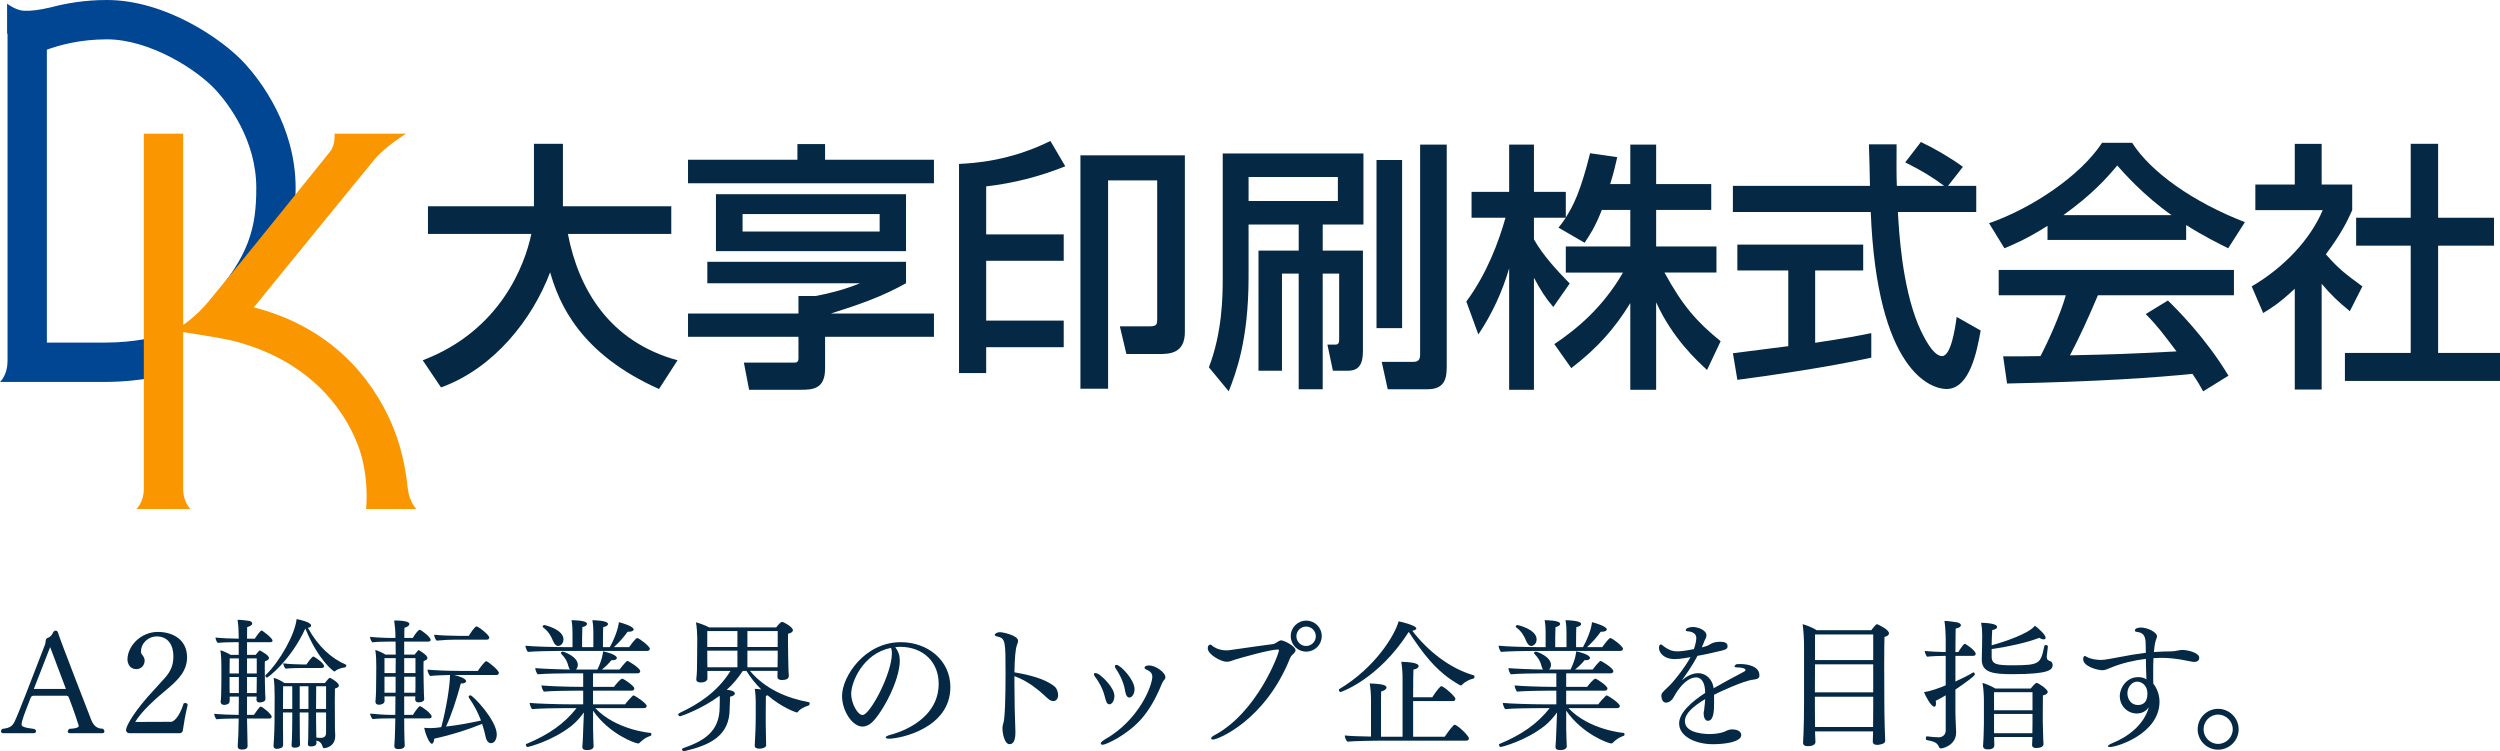<?xml version="1.0" encoding="UTF-8"?><svg id="b" xmlns="http://www.w3.org/2000/svg" width="284.031" height="85.35" viewBox="0 0 284.031 85.35"><g id="c"><path d="M27.844,7.249C25.296,4.444,18.782,0,12.143,0c-2.546,0-4.694.387-6.37.835.177-.042.337-.076.532-.121-.195.045-.355.08-.532.121-1.331.313-2.244.42-3.065.386-.93-.045-1.904-.805-1.904-.805v3.299c0,.077.021.133.051.187v37.127c-.001.038-.009.039-.009.078,0,1.524-.846,2.287-.846,2.287h11.805c4.542,0,7.358-.919,7.477-.96l-1.404-4.241c-.023.006-2.316.733-6.073.733h-6.481V5.646c1.333-.495,3.737-1.177,6.819-1.177,4.868,0,10.274,3.45,12.395,5.782,1.377,1.516,4.58,5.634,4.58,11.107,0,4.516-.791,7.711-5.265,12.758l3.145,2.797c4.807-5.24,6.589-9.244,6.589-15.555,0-7.033-4.017-12.21-5.743-14.111Z" fill="#004692"/><path d="M19.982,37.607c.669.099,5.123.76,6.6,1.142,8.345,2.157,12.363,7.445,14.031,11.69,1.407,3.581.981,7.345.979,7.392h5.714s-.797-.771-.964-2.283c-.005-.054-.017-.064-.026-.106-.171-1.728-.575-4.166-1.544-6.635-1.664-4.237-5.902-11.311-15.937-13.889,4.515-5.542,12.892-15.823,13.744-16.845,1.172-1.41,3.55-2.888,3.55-2.888h-8.123s.123,1.273-.493,2.024c-.517.634-10.421,12.973-13.755,16.971-1.746,2.096-3.431,3.061-3.431,3.061M45.232,56.985s.703-2.43,1.007-1.874c-.304-.556-1.007,1.874-1.007,1.874Z" fill="#fa9600"/><path d="M20.809,55.71V15.184h-4.468v40.376c-.008,1.516-.845,2.271-.845,2.271h6.138s-.76-.72-.825-2.122ZM20.636,55.129c.091-.064.152.038.152.419,0-.381-.061-.482-.152-.419Z" fill="#fa9600"/><path d="M48.028,40.932c8.81-3.353,11.598-10.798,12.34-14.357h-11.747v-3.144h12.043v-7.09h3.292v7.09h12.311v3.144h-11.747c1.216,6.318,4.746,12.251,12.458,14.357l-2.106,3.263c-8.988-4.005-11.361-9.729-12.369-13.26-2.047,5.399-6.407,10.916-12.399,13.082l-2.076-3.085Z" fill="#052944"/><path d="M90.595,16.37h3.144v1.78h12.37v2.669h-27.942v-2.669h12.429v-1.78ZM102.935,29.748v2.433c-2.729,1.513-5.162,2.373-8.543,3.441h11.717v2.64h-12.37v3.619c0,2.373-1.483,2.402-2.788,2.402h-5.844l-.593-3.085h5.785c.415,0,.415-.355.415-.504v-2.433h-12.547v-2.64h12.547v-1.988h1.928c1.78-.326,3.56-.83,5.072-1.453h-17.353v-2.433h22.574ZM102.935,22.066v6.467h-21.595v-6.467h21.595ZM84.366,24.321v1.987h15.573v-1.987h-15.573Z" fill="#052944"/><path d="M112.042,42.385h-3.085v-23.76c1.632-.089,5.725-.297,10.382-2.61l1.691,2.877c-2.967,1.187-5.903,1.928-8.988,2.284v5.458h8.81v2.996h-8.81v6.793h8.81v3.025h-8.81v2.937ZM134.616,17.646v20.082c0,2.492-1.839,2.492-2.937,2.492h-3.708l-.742-3.145h3.411c.801,0,.831-.267.831-.801v-15.781h-5.577v23.672h-3.144v-26.52h11.865Z" fill="#052944"/><path d="M138.917,17.439h15.988v8.068h-4.627v2.966h4.568v11.45c0,1.543-.534,2.195-1.691,2.195h-1.721l-.623-2.967h.919c.356,0,.415-.267.415-.563v-7.505h-1.869v13.141h-2.729v-13.141h-1.898v11.035h-2.669v-13.646h4.568v-2.966h-5.695v5.992c0,7.178-1.454,10.916-2.254,12.962l-2.254-2.729c1.513-3.945,1.572-7.979,1.572-10.115v-14.179ZM141.854,20.109v2.729h10.145v-2.729h-10.145ZM156.389,37.283v-19.104h2.907v19.104h-2.907ZM161.343,16.43h3.025v24.977c0,1.245,0,2.817-2.165,2.817h-4.539l-.682-3.114h3.619c.623,0,.742-.356.742-.86v-23.819Z" fill="#052944"/><path d="M181.989,23.846c-.771,1.987-1.394,2.877-1.958,3.737l-2.966-1.721c.237-.297.563-.712.831-1.127h-3.619v2.462c1.008,1.81,2.699,3.619,4.063,5.013l-1.869,2.67c-.89-1.038-1.424-1.898-2.195-3.322v12.726h-2.818v-13.793c-.771,2.64-1.958,5.221-3.5,7.505l-1.364-3.738c2.343-3.174,3.678-6.793,4.449-9.521h-3.856v-2.937h4.271v-5.369h2.818v5.369h3.619v2.907c.831-1.306,1.661-2.878,2.759-7.298l3.085.445c-.178.831-.416,1.81-.801,3.056h2.284v-4.479h2.937v4.479h6.259v2.937h-6.259v4.152h6.852v2.967h-5.903c2.076,3.797,3.648,5.576,6.377,7.801l-1.542,3.264c-1.098-1.009-3.886-3.53-5.784-7.683v9.937h-2.937v-9.848c-1.809,2.937-3.737,5.102-6.704,7.386l-1.928-2.729c2.61-1.751,5.518-4.183,7.802-8.128h-6.497v-2.967h7.327v-4.152h-3.233Z" fill="#052944"/><path d="M221.322,21.116h3.204v2.967h-8.899c.119,2.254.475,8.335,2.284,12.755.148.326,1.483,3.619,2.729,3.619,1.008,0,1.483-3.085,1.661-4.45l2.729,1.543c-.415,2.284-1.216,6.645-3.886,6.645-1.78,0-7.891-2.047-8.603-20.111h-15.662v-2.967h15.573c0-.652-.089-3.945-.119-4.716h3.144c0,1.839-.029,3.529.03,4.716h5.369c-1.424-1.067-2.64-1.779-4.42-2.67l1.78-2.313c1.513.712,3.352,1.78,4.776,2.818l-1.691,2.165ZM196.88,40.131c1.602-.208,5.606-.712,6.289-.802v-8.602h-5.784v-2.937h14.297v2.937h-5.458v8.217c3.412-.505,5.221-.86,6.378-1.098v2.788c-4.835,1.067-11.717,2.076-15.217,2.521l-.504-3.025Z" fill="#052944"/><path d="M232.625,25.656c-2.254,1.424-3.619,2.017-4.895,2.551l-1.75-2.848c4.776-1.661,10.323-5.31,12.844-9.137h3.411c2.166,3.382,6.941,6.734,12.814,9.018l-1.898,2.967c-1.246-.623-2.966-1.483-4.776-2.641v1.691h-15.751v-1.602ZM250.304,44.461c-.356-.652-.534-.979-1.216-1.987-4.064.416-10.708.891-21.061,1.098l-.445-3.085c.623,0,3.322,0,4.242-.029.771-1.454,2.254-4.687,2.877-6.912h-7.624v-2.877h26.726v2.877h-15.454c-1.009,2.403-2.166,4.925-3.174,6.823,5.547-.119,6.17-.148,12.103-.445-1.454-1.928-2.195-2.937-3.5-4.242l2.521-1.542c.919.89,4.301,4.241,6.882,8.543l-2.877,1.779ZM246.714,24.439c-3.204-2.254-5.458-4.835-6.17-5.636-1.187,1.424-2.788,3.233-6.11,5.636h12.28Z" fill="#052944"/><path d="M263.771,44.254h-3.056v-11.45c-1.78,1.661-2.669,2.195-3.589,2.759l-1.306-3.025c3.797-2.226,6.704-5.429,8.068-8.662h-7.653v-2.907h4.479v-4.627h3.056v4.627h3.47v2.907c-.504,1.127-1.187,2.61-2.996,5.013,1.513,1.721,2.225,2.226,4.152,3.649l-1.424,2.817c-1.394-1.127-2.195-1.928-3.203-3.114v12.014ZM273.886,16.341h3.115v8.395h6.348v3.174h-6.348v12.191h7.03v3.174h-17.62v-3.174h7.475v-12.191h-6.2v-3.174h6.2v-8.395Z" fill="#052944"/><path d="M11.861,83.093c0,.128-.08.208-.24.208h-3.666c-.176,0-.256-.08-.256-.192,0-.096.064-.208.192-.304.96-.049,1.057-.225,1.057-.353-.08-.24-.464-1.488-1.137-3.233-.064-.16-.192-.176-.368-.176h-3.601c-.128,0-.289.031-.368.256-.672,1.745-1.009,2.529-1.024,3.041,0,.16.208.336,1.44.48.144.063.208.176.208.256,0,.128-.112.225-.288.225H.368c-.176,0-.256-.097-.256-.208,0-.097.048-.209.176-.288.833-.097,1.104-.305,1.345-.769.4-.784,1.969-4.882,3.505-8.868.016-.096.048-.256.048-.352,0-.24.176-.336.288-.368.192-.048.464-.336.544-.576.064-.112.144-.225.304-.225.112,0,.256.08.288.288.032.272,3.761,9.876,3.777,9.908.272.624.656.944,1.249.944h.048c.128.096.176.208.176.305ZM5.698,73.521l-1.856,4.754h3.649l-1.793-4.754Z" fill="#052944"/><path d="M20.755,83.061c-.032.096-.176.224-.256.24h-5.794c-.176,0-.384-.112-.384-.353,0-.561,1.152-2.417,3.185-4.578.336-.352.64-.72.913-1.008.832-.864,1.28-1.569,1.28-2.802s-.576-2.257-1.905-2.257c-.896,0-1.776.721-1.776,1.729,0,.064.016.209.08.288.16.209.336.417.336.721,0,.513-.352.977-.96.977-.752,0-.992-.673-.992-1.104,0-1.457,1.457-3.121,3.457-3.121,1.633,0,3.313.832,3.313,2.881,0,1.568-1.041,2.577-2.129,3.506-1.504,1.232-3.105,2.705-3.762,3.841l4.098-.016c.208,0,.88-.416,1.409-2.097.048-.017.112-.032.176-.032.144,0,.272.048.272.224v.017c-.272,1.104-.432,2.097-.56,2.945Z" fill="#052944"/><path d="M30.963,72.769c0,.128-.096.191-.256.191h-2.641v1.44h.976c.4-.496.432-.496.464-.496.032,0,.048,0,.064.017.16.08.992.544.992.832,0,.192-.272.336-.464.368-.016.112-.016.416-.016.769,0,.704.016,1.616.016,1.744,0,.353.032,1.024.032,1.185s.032.48.032.576v.017c0,.368-.608.399-.656.399-.288,0-.368-.159-.368-.336l.016-.336h-1.088v2.081h.784c.096-.145.624-.944.768-.944.192,0,1.249.864,1.249,1.152,0,.128-.112.208-.272.208h-2.529c.016.832.032,1.776.048,2.401,0,.288.016.56.016.688,0,.368-.304.433-.641.433-.352,0-.48-.128-.48-.368v-.032c.064-.784.08-1.601.112-3.121h-.464c-.528,0-1.569.016-2.065.08-.128-.128-.24-.433-.256-.624.528.063,1.969.128,2.705.128h.08v-.192c0-.24.016-.96.016-1.889h-1.04v.496c0,.416-.497.448-.625.448-.256,0-.4-.128-.4-.336v-.048c.048-.272.08-1.201.08-2.337v-1.649c0-.624-.016-1.264-.112-1.84.336.096.8.304,1.168.527h.913v-1.44h-.368c-.512,0-1.521.017-2.017.08-.128-.128-.24-.416-.256-.608.512.064,1.889.129,2.641.129v-.16c0-.753-.032-1.281-.128-1.985.368,0,1.088.08,1.329.128.192.032.336.145.336.288,0,.145-.16.305-.577.416,0,.129-.016.625-.016,1.313h.88c.272-.417.656-.929.768-.929.128,0,1.249.88,1.249,1.137ZM27.137,74.801h-1.04l-.016,1.713h1.056v-1.713ZM26.081,76.914v.64c0,.433,0,.864.016,1.185h1.04v-1.824h-1.056ZM29.17,74.801h-1.104v1.713h1.104v-1.713ZM29.17,76.914h-1.104v1.824h1.088c0-.352.016-1.072.016-1.328v-.496ZM39.35,75.602c0,.096-.08.208-.16.224-.304.032-.849.176-1.104.416-.032.032-.064.049-.096.049-.096,0-1.857-1.313-3.297-4.883-1.713,3.698-4.258,5.57-4.354,5.57-.096,0-.192-.111-.192-.191,0-.032.016-.064.032-.08,1.681-1.649,3.329-4.643,3.521-6.371.272.048,1.648.336,1.648.736,0,.112-.096.208-.368.256,1.168,2.129,2.689,3.49,4.306,4.178.048.017.064.049.064.097ZM38.502,77.874c0,.128-.112.272-.448.353-.016.656-.016,1.328-.016,1.408,0,.385.016,3.01.016,3.218.016.288.032.448.032.624v.112c0,1.28-1.121,1.408-1.249,1.408-.08,0-.16-.032-.176-.144-.16-.593-.528-.673-.72-.705l.016.257c0,.063,0,.399-.625.399-.224,0-.352-.063-.352-.256v-.032c0-.128.016-.368.032-.528.016-.399.032-1.632.032-2.353v-.688h-.992v.816c0,.832.016,1.873.016,2.209,0,.145.016.464.016.561v.031c0,.289-.256.385-.592.385-.24,0-.368-.08-.368-.272v-.032c.064-.527.08-2.753.08-2.881v-.816h-1.056v1.265c0,.448.016,1.601.016,1.889v.561c0,.336-.497.416-.705.416-.256,0-.384-.112-.384-.32v-.032c.08-.96.112-2.4.112-2.497l.016-3.121c0-.768-.032-1.568-.112-2.097.4.096.849.336,1.232.593h4.578c.464-.577.512-.593.592-.593.016,0,.032,0,.048.016.432.225.96.608.96.849ZM33.204,77.971h-1.04l-.016,2.576h1.056v-2.576ZM36.821,75.698c0,.112-.112.192-.288.192h-2.113c-.561,0-1.457.016-1.969.08-.128-.112-.256-.416-.272-.608.544.08,1.569.128,2.097.128h.544c.208-.32.641-.896.769-.896.016,0,.048,0,.08.017.336.191,1.152.752,1.152,1.088ZM35.044,77.971h-.992v2.576h.992v-2.576ZM37.045,77.971h-1.121l-.016,2.576h1.137v-2.576ZM35.909,80.948v.688c0,.784.032,1.776.032,2.161.24.032.352.032.544.032.272,0,.56-.129.56-.561v-2.321h-1.137Z" fill="#052944"/><path d="M49.042,81.412c0,.128-.112.208-.272.208h-2.849c0,.864.016,1.841.032,2.368,0,.288.032.528.032.688v.032c0,.256-.304.4-.704.4-.336,0-.48-.112-.48-.336v-.064c0-.064.032-.384.048-.752.032-.625.048-1.409.064-2.337h-.784c-.528,0-1.297.016-1.793.08-.128-.129-.272-.433-.288-.625.528.064,1.729.145,2.481.145h.384v-.208c0-.256.016-.977.016-1.889h-1.249v.016c0,.096.016.4.016.48,0,.4-.512.448-.641.448-.256,0-.4-.128-.4-.336v-.049c.016-.176.048-.464.048-.656.016-.288.032-.624.032-1.456l.016-1.873c0-.624-.016-1.28-.112-1.856.32.096.8.304,1.152.528h1.168c0-.608-.016-1.121-.016-1.473h-.848c-.528,0-1.296.016-1.792.08-.128-.128-.256-.433-.272-.625.528.064,1.713.129,2.465.129h.432c0-.769-.048-1.281-.144-1.985,1.601,0,1.729.272,1.729.4,0,.144-.192.336-.56.432-.016.097-.016.528-.016,1.153h.96c.352-.608.672-.929.784-.929.176,0,1.249.832,1.249,1.137,0,.128-.112.208-.272.208h-2.737v1.473h1.185c.32-.4.416-.513.464-.513.016,0,.992.561.992.896,0,.128-.112.256-.432.353-.016.176-.016.496-.016.832,0,.672.016,1.456.016,1.456,0,.305.016,1.153.032,1.425,0,.16.032.48.032.576v.032c0,.368-.592.368-.624.368-.272,0-.4-.144-.4-.32l.016-.352h-1.265v2.097h.993c.24-.4.672-.992.8-.992.128,0,1.328.816,1.328,1.185ZM43.681,74.769v1.697h1.264c.016-.593.016-1.169.016-1.697h-1.28ZM43.681,76.882v1.825h1.264v-1.825h-1.264ZM47.202,74.769h-1.281v1.697h1.281v-1.697ZM47.202,76.882h-1.281v1.825h1.265c.016-.305.016-.849.016-1.089v-.736ZM56.678,76.449c0,.112-.096.24-.272.24h-4.802c.4.097,1.345.368,1.345.704,0,.145-.176.257-.512.257h-.08c-.512,1.889-1.088,3.617-1.681,4.897,1.376-.16,2.849-.432,3.97-.688-.32-.848-.769-1.744-1.376-2.593-.016-.032-.032-.063-.032-.096,0-.08.096-.176.208-.176.272,0,2.993,2.833,2.993,4.449,0,.48-.224.992-.656.992-.256,0-.512-.224-.608-.72-.096-.448-.224-.944-.4-1.473-1.584.64-3.329,1.217-5.442,1.681-.032.4-.145.576-.272.576-.304,0-.768-1.232-.864-1.809.208.016.432.032.64.032.528,0,1.024-.064,1.297-.112.576-2.113.992-4.754.992-5.923-.752.017-1.665.048-2.257.112-.144-.144-.288-.464-.304-.721.624.064,2.257.145,3.649.145h2.081c.16-.272.784-1.104.944-1.104.016,0,.048,0,.064.016.304.145,1.376,1.024,1.376,1.312ZM55.589,72.432c0,.129-.096.24-.272.24h-3.569c-.528,0-1.361.032-2.145.112-.144-.145-.272-.448-.272-.672.672.08,1.937.128,2.801.128h1.137c.064-.128.656-1.072.864-1.072.224,0,1.457.976,1.457,1.264Z" fill="#052944"/><path d="M73.83,73.713c0,.111-.096.239-.304.239h-9.78c-.88,0-3.009.032-3.777.112-.112-.128-.272-.512-.272-.704.8.096,3.186.16,4.45.16h.896v-1.505c0-.368,0-.96-.112-1.553.176,0,1.761,0,1.761.416,0,.145-.16.289-.528.368-.032.448-.032,1.841-.032,2.273h1.281v-1.505c0-.368,0-.96-.112-1.553.112,0,1.777.017,1.777.433,0,.144-.176.288-.544.352-.032.337-.032,1.825-.032,2.273h.784c.88-1.585,1.024-2.705,1.024-2.833.32.063,1.681.48,1.681.816,0,.144-.176.271-.56.271h-.128c-.448.641-.977,1.217-1.553,1.745h1.729c.144-.225.528-.721.816-.992.032-.032.064-.032.112-.032.208,0,1.424.929,1.424,1.217ZM72.693,84.373c-.08.08-.144.096-.192.096-.304,0-3.265-1.04-5.122-3.729v1.985c0,.288.016.96.032,1.28.016.224.032.624.032.784,0,.048,0,.432-.752.432-.336,0-.528-.111-.528-.336v-.048c0-.048.032-.368.048-.736.032-.448.032-.88.048-1.217l.08-1.937c-.368.496-.849,1.072-1.393,1.505-2.225,1.761-4.946,2.417-4.994,2.417-.128,0-.208-.16-.208-.256,0-.032,0-.064.032-.08,2.593-1.072,4.354-2.337,5.73-4.082h-1.121c-.88,0-3.169.032-3.938.112-.112-.128-.272-.513-.272-.704.736.08,3.217.16,4.626.16h1.457v-1.553h-.705c-.88,0-2.993.031-3.761.111-.128-.144-.272-.512-.272-.704.736.08,2.994.16,4.434.16h.304v-1.536h-1.409c-.88,0-2.993.031-3.762.111-.128-.128-.272-.512-.272-.704.672.064,2.529.145,3.938.16-.064-.08-.128-.192-.16-.336-.16-.656-.384-.977-.832-1.457-.016-.016-.032-.048-.032-.08,0-.08.096-.16.208-.16.128,0,1.713.561,1.713,1.505,0,.208-.08.4-.208.528h2.433c.56-1.152.624-1.856.64-2.064.288.048,1.568.368,1.568.752,0,.145-.16.256-.496.256h-.128c-.304.4-.672.736-1.072,1.057h2c.16-.224.528-.672.816-.944.032-.016.048-.032.08-.032.128,0,1.457.816,1.457,1.169,0,.111-.096.24-.304.24h-5.058v1.536h2.385c.208-.304.752-.929.928-.929.16,0,1.376.816,1.376,1.104,0,.129-.08.257-.304.257h-4.386v1.553h3.65c.144-.225.576-.705.864-.977.032-.032.064-.032.096-.032.128,0,1.489.88,1.489,1.2,0,.112-.096.24-.304.24h-5.538c2.353,2.481,6.21,2.817,6.291,2.817.064,0,.08.08.08.16,0,.063-.016.144-.064.16-.16.063-.656.191-1.249.784ZM64.018,72.64c0,.561-.432.753-.592.753-.24,0-.432-.208-.576-.528-.224-.576-.544-1.152-1.168-1.601-.032-.017-.032-.048-.032-.064,0-.096.096-.191.192-.191.032,0,2.177.479,2.177,1.632Z" fill="#052944"/><path d="M91.99,79.923c0,.097-.048.208-.112.225-.192.063-.896.288-1.232.736-.032.048-.064.063-.128.063-.048,0-1.649-.528-3.313-1.952-.048.031-.112.048-.192.063-.016.513-.016,3.041-.016,3.041,0,.32.016,1.473.032,1.953,0,.112.016.48.016.608v.016c0,.225-.384.385-.768.385-.336,0-.528-.129-.528-.32v-.048c0-.049.016-.433.032-.721.08-1.328.08-2.513.08-2.609v-1.664c-.016-.433-.016-.864-.112-1.44.144,0,.448.031.736.063-.625-.608-1.185-1.312-1.681-2.097h-.417c-.528.816-1.136,1.536-1.825,2.145.752.064.929.272.929.416,0,.145-.176.305-.544.368v.145c0,.4-.048.784-.048,1.217,0,3.104-2.257,4.146-5.122,4.817-.032,0-.048.017-.064.017-.144,0-.224-.112-.224-.208,0-.049.032-.112.096-.129,2.353-.816,4.178-1.856,4.178-4.705,0-.145.016-.433.016-.753,0-.16,0-.336-.016-.512-1.984,1.488-4.401,2.337-4.498,2.337-.128,0-.208-.128-.208-.225,0-.032.016-.08.224-.191,2.097-.977,4.242-2.369,5.714-4.738h-2.625v.912c0,.097-.16.4-.752.4-.336,0-.512-.128-.512-.336v-.017c.08-.768.096-1.12.096-2.625,0,0,.016-1.792.016-2.08,0-.513-.048-1.169-.144-1.777.416.112,1.088.353,1.489.576h7.619c.464-.592.608-.624.672-.624.176,0,1.233.592,1.233.944,0,.16-.144.304-.544.4-.016.08-.016.352-.016.704,0,.688.016,1.616.016,1.616,0,.353.016.993.032,1.521,0,.224.032.752.048.912v.032c0,.352-.336.479-.8.479-.32,0-.496-.144-.496-.336,0-.063.016-.48.016-.704h-3.137c1.713,2.033,4.146,3.089,6.691,3.554.064.016.096.08.096.144ZM83.779,71.696h-3.425v1.81h3.425v-1.81ZM83.779,73.921h-3.425v.912c0,.208,0,.608.016.977h3.41v-1.889ZM88.356,71.696h-3.441v1.81h3.441v-1.81ZM84.915,73.921v1.889h3.425c.016-.433.016-1.009.016-1.2v-.688h-3.441Z" fill="#052944"/><path d="M107.974,78.067c0,4.689-5.73,5.858-6.963,5.858-.24,0-.384-.064-.384-.145s.144-.191.496-.288c.4-.096,5.522-1.393,5.522-5.81,0-2.449-1.729-4.194-4.401-4.194h-.032c-.176,0-.336.017-.496.032.352.48.512.944.512,1.521,0,2.273-1.953,5.843-3.105,6.979-.32.32-.72.528-1.136.528-1.137,0-2.321-1.761-2.321-3.489,0-2.161,2.545-6.099,6.674-6.099,3.058,0,5.634,2.049,5.634,5.106ZM96.705,78.835c0,1.056.72,2.4,1.297,2.4.832,0,3.329-4.674,3.329-7.026,0-.225-.032-.416-.096-.608-3.233.656-4.53,3.922-4.53,5.234Z" fill="#052944"/><path d="M119.669,79.652c-.192,0-.416-.097-.64-.305-.993-.929-2.177-1.953-3.778-2.529v.673c0,1.952.048,4.13.112,5.603v.128c0,.704-.144,1.328-.656,1.328-.625,0-.816-1.36-.816-1.793,0-.208.032-.384.096-.576.192-.479.256-3.009.256-5.778,0-3.553-.016-3.873-.912-4.081-.24-.049-.32-.128-.32-.208,0-.032.144-.288.624-.288.304,0,2.033.368,2.033.976,0,.145-.064.288-.112.433-.192.496-.272,1.488-.304,3.153,1.649.272,3.425.72,4.498,1.553.304.224.464.656.464,1.024,0,.496-.288.688-.544.688Z" fill="#052944"/><path d="M126.61,79.074c0,.545-.288.945-.56.945-.32,0-.4-.368-.56-.977-.208-.833-.72-1.697-1.073-2.146-.096-.111-.128-.208-.128-.288,0-.096.048-.144.16-.144.16,0,.448.176.496.208.352.272,1.665,1.456,1.665,2.4ZM132.149,77.394c-.048.064-.192.385-.224.465-.625,1.536-1.409,2.865-2.241,3.81-1.648,1.872-4.049,2.945-4.401,2.945-.144,0-.224-.064-.224-.16,0-.145.32-.353.448-.433,3.89-2.192,5.411-6.114,5.411-7.154,0-.48-.433-.688-.592-.753-.192-.063-.288-.16-.288-.256,0-.24.448-.256.528-.256.672,0,1.841.752,1.841,1.36,0,.192-.176.304-.256.432ZM128.899,78.29c0,.561-.304.961-.576.961-.368,0-.464-.513-.544-1.009-.176-.864-.656-1.776-.976-2.225-.096-.128-.144-.24-.144-.32,0-.096.08-.16.176-.16.48,0,2.065,1.713,2.065,2.753Z" fill="#052944"/><path d="M147.189,73.889c0,.192-.192.353-.368.512-.128.112-.208.272-.272.417-2.817,7.011-8.147,9.203-8.739,9.203-.144,0-.208-.048-.208-.128,0-.096.112-.224.32-.336,4.914-2.577,7.379-9.3,7.379-9.652,0-.08-.032-.111-.128-.111-.928,0-4.242.96-4.882,1.152-.272.08-.544.24-.928.24-.641,0-2.145-.833-2.145-1.521,0-.432.272-.432.288-.432.128,0,.208.144.416.272.4.256.913.384,1.393.384.112,0,.224,0,.32-.016,1.953-.272,3.633-.528,5.042-.705.16-.016.448-.256.592-.319.08-.032.176-.097.272-.097.368,0,1.649.673,1.649,1.137ZM148.406,74.032c-.977,0-1.761-.784-1.761-1.761,0-.976.784-1.76,1.761-1.76s1.761.784,1.761,1.76c0,.977-.784,1.761-1.761,1.761ZM148.39,71.184c-.608,0-1.104.496-1.104,1.104s.496,1.104,1.104,1.104,1.104-.496,1.104-1.104-.496-1.104-1.104-1.104Z" fill="#052944"/><path d="M167.526,76.898c0,.08-.048.177-.112.192-.448.096-.993.368-1.297.704-.048.064-.112.08-.16.08-.016,0-.048,0-.064-.016-2.801-1.537-4.386-3.874-5.842-6.066-3.489,5.458-7.747,6.835-7.747,6.835-.096,0-.192-.145-.192-.24,0-.032.016-.08.048-.097,4.082-2.433,6.323-6.146,6.739-7.699.416.064,2.017.497,2.017.801,0,.112-.16.224-.464.272,1.761,2.288,4.242,4.273,6.979,5.058.064.016.096.096.096.176ZM166.886,83.877c0,.128-.08.271-.288.271h-9.876c-.224,0-2.833.032-3.649.112-.144-.144-.288-.464-.288-.704.496.063,1.776.112,2.977.128v-4.13c0-.656-.048-1.296-.144-1.904.768.032,1.905.063,1.905.464,0,.16-.192.336-.608.448-.016.16-.016.688-.016,5.138h2.449v-6.61c0-.656-.048-1.297-.144-1.904.833.031,1.969.096,1.969.496,0,.16-.192.319-.592.399-.016.225-.032,1.602-.032,3.138h2.177c.112-.192.592-.912.944-1.232.032-.016.048-.032.08-.032.256,0,1.601,1.152,1.601,1.44,0,.128-.08.257-.288.257h-4.514v4.049h3.585c.08-.111.672-.992,1.04-1.328.032-.016.048-.032.08-.032.336,0,1.633,1.265,1.633,1.537Z" fill="#052944"/><path d="M184.39,73.713c0,.111-.096.239-.304.239h-9.78c-.88,0-3.009.032-3.777.112-.112-.128-.272-.512-.272-.704.8.096,3.186.16,4.45.16h.896v-1.505c0-.368,0-.96-.112-1.553.176,0,1.761,0,1.761.416,0,.145-.16.289-.528.368-.032.448-.032,1.841-.032,2.273h1.281v-1.505c0-.368,0-.96-.112-1.553.112,0,1.777.017,1.777.433,0,.144-.176.288-.544.352-.032.337-.032,1.825-.032,2.273h.784c.88-1.585,1.024-2.705,1.024-2.833.32.063,1.681.48,1.681.816,0,.144-.176.271-.56.271h-.128c-.448.641-.977,1.217-1.553,1.745h1.729c.144-.225.528-.721.816-.992.032-.032.064-.032.112-.032.208,0,1.424.929,1.424,1.217ZM183.254,84.373c-.08.08-.144.096-.192.096-.304,0-3.265-1.04-5.122-3.729v1.985c0,.288.016.96.032,1.28.016.224.032.624.032.784,0,.048,0,.432-.752.432-.336,0-.528-.111-.528-.336v-.048c0-.048.032-.368.048-.736.032-.448.032-.88.048-1.217l.08-1.937c-.368.496-.849,1.072-1.393,1.505-2.225,1.761-4.946,2.417-4.994,2.417-.128,0-.208-.16-.208-.256,0-.032,0-.064.032-.08,2.593-1.072,4.354-2.337,5.73-4.082h-1.121c-.88,0-3.169.032-3.938.112-.112-.128-.272-.513-.272-.704.736.08,3.217.16,4.626.16h1.457v-1.553h-.705c-.88,0-2.993.031-3.761.111-.128-.144-.272-.512-.272-.704.736.08,2.994.16,4.434.16h.304v-1.536h-1.409c-.88,0-2.993.031-3.762.111-.128-.128-.272-.512-.272-.704.672.064,2.529.145,3.938.16-.064-.08-.128-.192-.16-.336-.16-.656-.384-.977-.832-1.457-.016-.016-.032-.048-.032-.08,0-.08.096-.16.208-.16.128,0,1.713.561,1.713,1.505,0,.208-.08.4-.208.528h2.433c.56-1.152.624-1.856.64-2.064.288.048,1.568.368,1.568.752,0,.145-.16.256-.496.256h-.128c-.304.4-.672.736-1.072,1.057h2c.16-.224.528-.672.816-.944.032-.016.048-.032.08-.032.128,0,1.457.816,1.457,1.169,0,.111-.096.24-.304.24h-5.058v1.536h2.385c.208-.304.752-.929.928-.929.16,0,1.376.816,1.376,1.104,0,.129-.08.257-.304.257h-4.386v1.553h3.65c.144-.225.576-.705.864-.977.032-.032.064-.032.096-.032.128,0,1.489.88,1.489,1.2,0,.112-.096.24-.304.24h-5.538c2.353,2.481,6.21,2.817,6.291,2.817.064,0,.08.08.08.16,0,.063-.016.144-.064.16-.16.063-.656.191-1.249.784ZM174.578,72.64c0,.561-.432.753-.592.753-.24,0-.432-.208-.576-.528-.224-.576-.544-1.152-1.168-1.601-.032-.017-.032-.048-.032-.064,0-.096.096-.191.192-.191.032,0,2.177.479,2.177,1.632Z" fill="#052944"/><path d="M199.894,76.722c0,.416-.368.448-.704.496-1.041.097-3.906,1.425-4.45,1.713v.929c0,.736,0,2.032-.705,2.032-.304,0-.48-.384-.48-.816,0-.128.016-.24.048-.352.016-.032.016-.048.016-.08v-.08c.08-.576.08-.769.112-1.137-1.361.816-2.305,1.633-2.305,2.513,0,1.425,2.417,1.457,2.849,1.457.769,0,1.393-.16,1.649-.272.512-.256.704-.256.88-.256.704,0,1.024.32,1.024.624,0,.816-1.857,1.057-3.233,1.057-1.985,0-3.826-.896-3.826-2.353,0-1.232,1.425-2.465,2.961-3.474,0-.096-.016-.192-.016-.288-.032-.736-.336-1.473-1.008-1.473-1.393,0-2.513,2.161-2.593,2.305-.064.16-.416.561-.833.561-.496,0-.528-.688-.528-.816,0-.192.048-.304.688-.896.544-.448,1.985-2.257,2.625-3.457-.16.031-1.152.224-1.761.224-1.328,0-1.825-.769-1.825-1.28,0-.32.128-.384.208-.384h.016c.128.016.16.096.32.208.624.464,1.072.576,1.537.576.64,0,1.633-.208,1.889-.257.048-.144.272-.768.272-1.296s-.624-.721-.96-.721c-.096,0-.24-.048-.24-.144,0-.192.4-.353.8-.353.608,0,1.553.368,1.553.944,0,.096-.016.176-.048.272-.048.128-.128.24-.176.352-.048.112-.064.192-.112.305-.064.144-.128.304-.192.448.272-.064.512-.145.672-.208.144-.049.272-.16.432-.24.304-.145.672-.192.976-.192.384,0,.849.064.849.496,0,.368-.208.416-1.44.688-.176.032-.336.08-.544.128-.416.096-.928.192-1.44.288-.096.192-.528,1.057-1.761,2.785.432-.4,1.12-.816,1.841-.816.96,0,1.632.784,1.745,1.617l.016.096c.96-.561,2.305-1.28,3.281-1.793.096-.048.16-.096.224-.128.048-.032.08-.063.096-.096.016-.017.016-.032.016-.064,0-.048-.032-.112-.08-.128-.144-.096-.464-.16-.88-.16-.208,0-.288-.063-.288-.128,0-.032.144-.24.256-.24.128-.016.272-.016.4-.016.784,0,2.177.224,2.177,1.28Z" fill="#052944"/><path d="M214.613,71.952c0,.16-.128.304-.512.416-.016.256-.032,1.681-.032,3.217,0,2.049.016,4.306.016,4.306,0,1.857.096,4.227.096,4.29v.016c0,.368-.832.433-.896.433-.336,0-.512-.144-.512-.368,0-.208.016-.736.032-1.168h-6.595c0,.159.016.319.016.447,0,.129.032.608.032.753,0,.096-.032.48-.896.48-.336,0-.512-.145-.512-.385v-.048s.032-.576.048-.912c.048-.992.064-2.497.064-3.506v-6.53c0-.753-.064-1.841-.16-2.481.464.128,1.184.416,1.601.688h6.194c.496-.641.592-.688.672-.688,0,0,1.345.576,1.345,1.041ZM212.82,75.474h-6.611c-.016,1.072-.016,2.16-.016,3.185h6.626v-3.185ZM212.82,79.155h-6.626v1.041c0,.24,0,1.425.016,2.4h6.595c0-.56.016-1.729.016-2.32v-1.121ZM212.82,72.08h-6.611v2.913h6.611v-2.913Z" fill="#052944"/><path d="M224.466,74.289c0,.144-.128.224-.272.224h-2.033v2.913c.816-.368,1.568-.752,2-1.024.016-.016.032-.016.048-.016.08,0,.16.128.16.24,0,.176-1.297,1.104-2.209,1.713v2.608c0,.721.08,1.841.08,2.225v.049c0,1.44-1.489,1.809-1.729,1.809-.112,0-.192-.08-.224-.176-.224-.513-.528-.593-1.408-.785-.064-.016-.08-.08-.08-.16,0-.128.048-.271.128-.256.496.064.896.112,1.329.112.448,0,.8-.288.8-.784v-3.985c-.368.224-.752.432-1.137.624.032.128.032.224.032.32,0,.239-.08.352-.192.352-.353,0-1.041-1.265-1.168-1.664.752-.097,1.76-.465,2.465-.769v-3.346h-.064c-.48,0-1.569.032-2.049.097-.128-.129-.256-.465-.272-.657.497.064,1.633.112,2.385.129v-1.393c0-.673-.064-1.697-.144-2.146.352,0,1.121.112,1.424.16.304.064.448.192.448.32,0,.16-.192.32-.592.384-.016.208-.016,1.297-.032,2.674h.32c.433-.673.656-.944.752-.944.064,0,1.232.752,1.232,1.152ZM228.66,76.594c-2.177,0-3.505-.16-3.505-1.648v-.112c.016-.24.048-2.272.048-2.609,0-.448-.032-1.008-.128-1.473.576.017,1.825.08,1.825.48,0,.145-.176.288-.56.353-.032.304-.048,1.04-.064,1.729,1.457-.4,4.242-1.329,4.914-2.225.368.271,1.217,1.008,1.217,1.376,0,.112-.08.176-.208.176-.128,0-.304-.048-.512-.176-1.393.544-3.666,1.041-5.41,1.28v.896c.016.864.672.944,2.369.944,3.137,0,3.186-.191,3.618-2.192.016-.08.096-.112.176-.112.112,0,.224.064.224.176v.017c-.128,1.057-.128,1.104-.128,1.12,0,.384.176.448.416.528.192.064.256.304.256.448-.032.512-.336,1.024-4.546,1.024ZM232.646,78.611c0,.16-.144.305-.544.4-.016.4-.016,2.945-.016,2.945,0,.336.032,1.648.048,1.937,0,.176.032.496.032.608v.032c0,.271-.272.448-.848.448-.304,0-.448-.128-.448-.32v-.032c0-.208.032-.624.032-.769v-.128h-4.337v.385c0,.111.016.447.016.527,0,.305-.176.497-.768.497-.32,0-.512-.145-.512-.385v-.048c.064-.704.096-2.369.096-2.529v-2.561c0-.688-.048-1.393-.16-2.033.368.097,1.024.385,1.473.641h4.001c.512-.624.624-.641.672-.641.192,0,1.264.721,1.264,1.024ZM230.917,78.643h-4.37v2.049h4.37v-2.049ZM230.917,81.108h-4.37v2.193h4.354c.016-.385.016-.864.016-1.073v-1.12Z" fill="#052944"/><path d="M249.862,74.738c0,.111-.048.464-.576.464-.128,0-.272-.032-.448-.064-1.553-.336-2.545-.399-3.329-.399-.272,0-.561.016-.849.031-.032.593-.032,1.201-.032,1.761,0,.433,0,.849.016,1.153.032.048.128.144.192.256.304.479.512,1.104.512,1.809-.032,3.602-4.802,5.122-5.634,5.122-.144,0-.224-.032-.224-.096,0-.08.16-.209.512-.353,1.809-.721,3.585-2.113,4.13-4.065-.256.336-.657.704-1.361.704-1.088,0-1.937-.881-1.937-1.985,0-.928.768-2.145,2.081-2.145.368,0,.672.064.944.256-.032-.688-.048-1.536-.064-2.337-1.376.177-2.817.513-4.018,1.024-.416.177-.64.272-.928.272-.528,0-2.177-.416-2.177-1.265,0-.16.064-.352.192-.352.064,0,.112.048.208.096.48.272,1.168.352,1.665.352.08,0,.368,0,1.681-.256,1.681-.32,2.177-.4,3.377-.56l-.016-.656c0-.705,0-1.409-.624-1.633-.272-.097-.608-.048-.608-.225,0-.304.48-.352.688-.352.752,0,1.825.544,1.825.976,0,.16-.08.32-.128.465-.128.336-.192,1.008-.224,1.345.672-.049,1.344-.08,2.017-.08.192,0,.496-.049.72-.097.16-.031.336-.063.512-.063.512,0,1.905.288,1.905.896ZM242.819,77.443c-.592,0-1.12.592-1.12,1.328,0,.641.416,1.328,1.185,1.328.624,0,1.088-.336,1.088-1.28,0-1.104-.8-1.376-1.153-1.376Z" fill="#052944"/><path d="M252.002,85.173c-1.281,0-2.321-1.04-2.321-2.32,0-1.281,1.04-2.321,2.321-2.321,1.28,0,2.337,1.04,2.337,2.321,0,1.28-1.057,2.32-2.337,2.32ZM252.002,81.188c-.913,0-1.649.752-1.649,1.665,0,.912.736,1.664,1.649,1.664.912,0,1.665-.752,1.665-1.664,0-.913-.752-1.665-1.665-1.665Z" fill="#052944"/></g></svg>